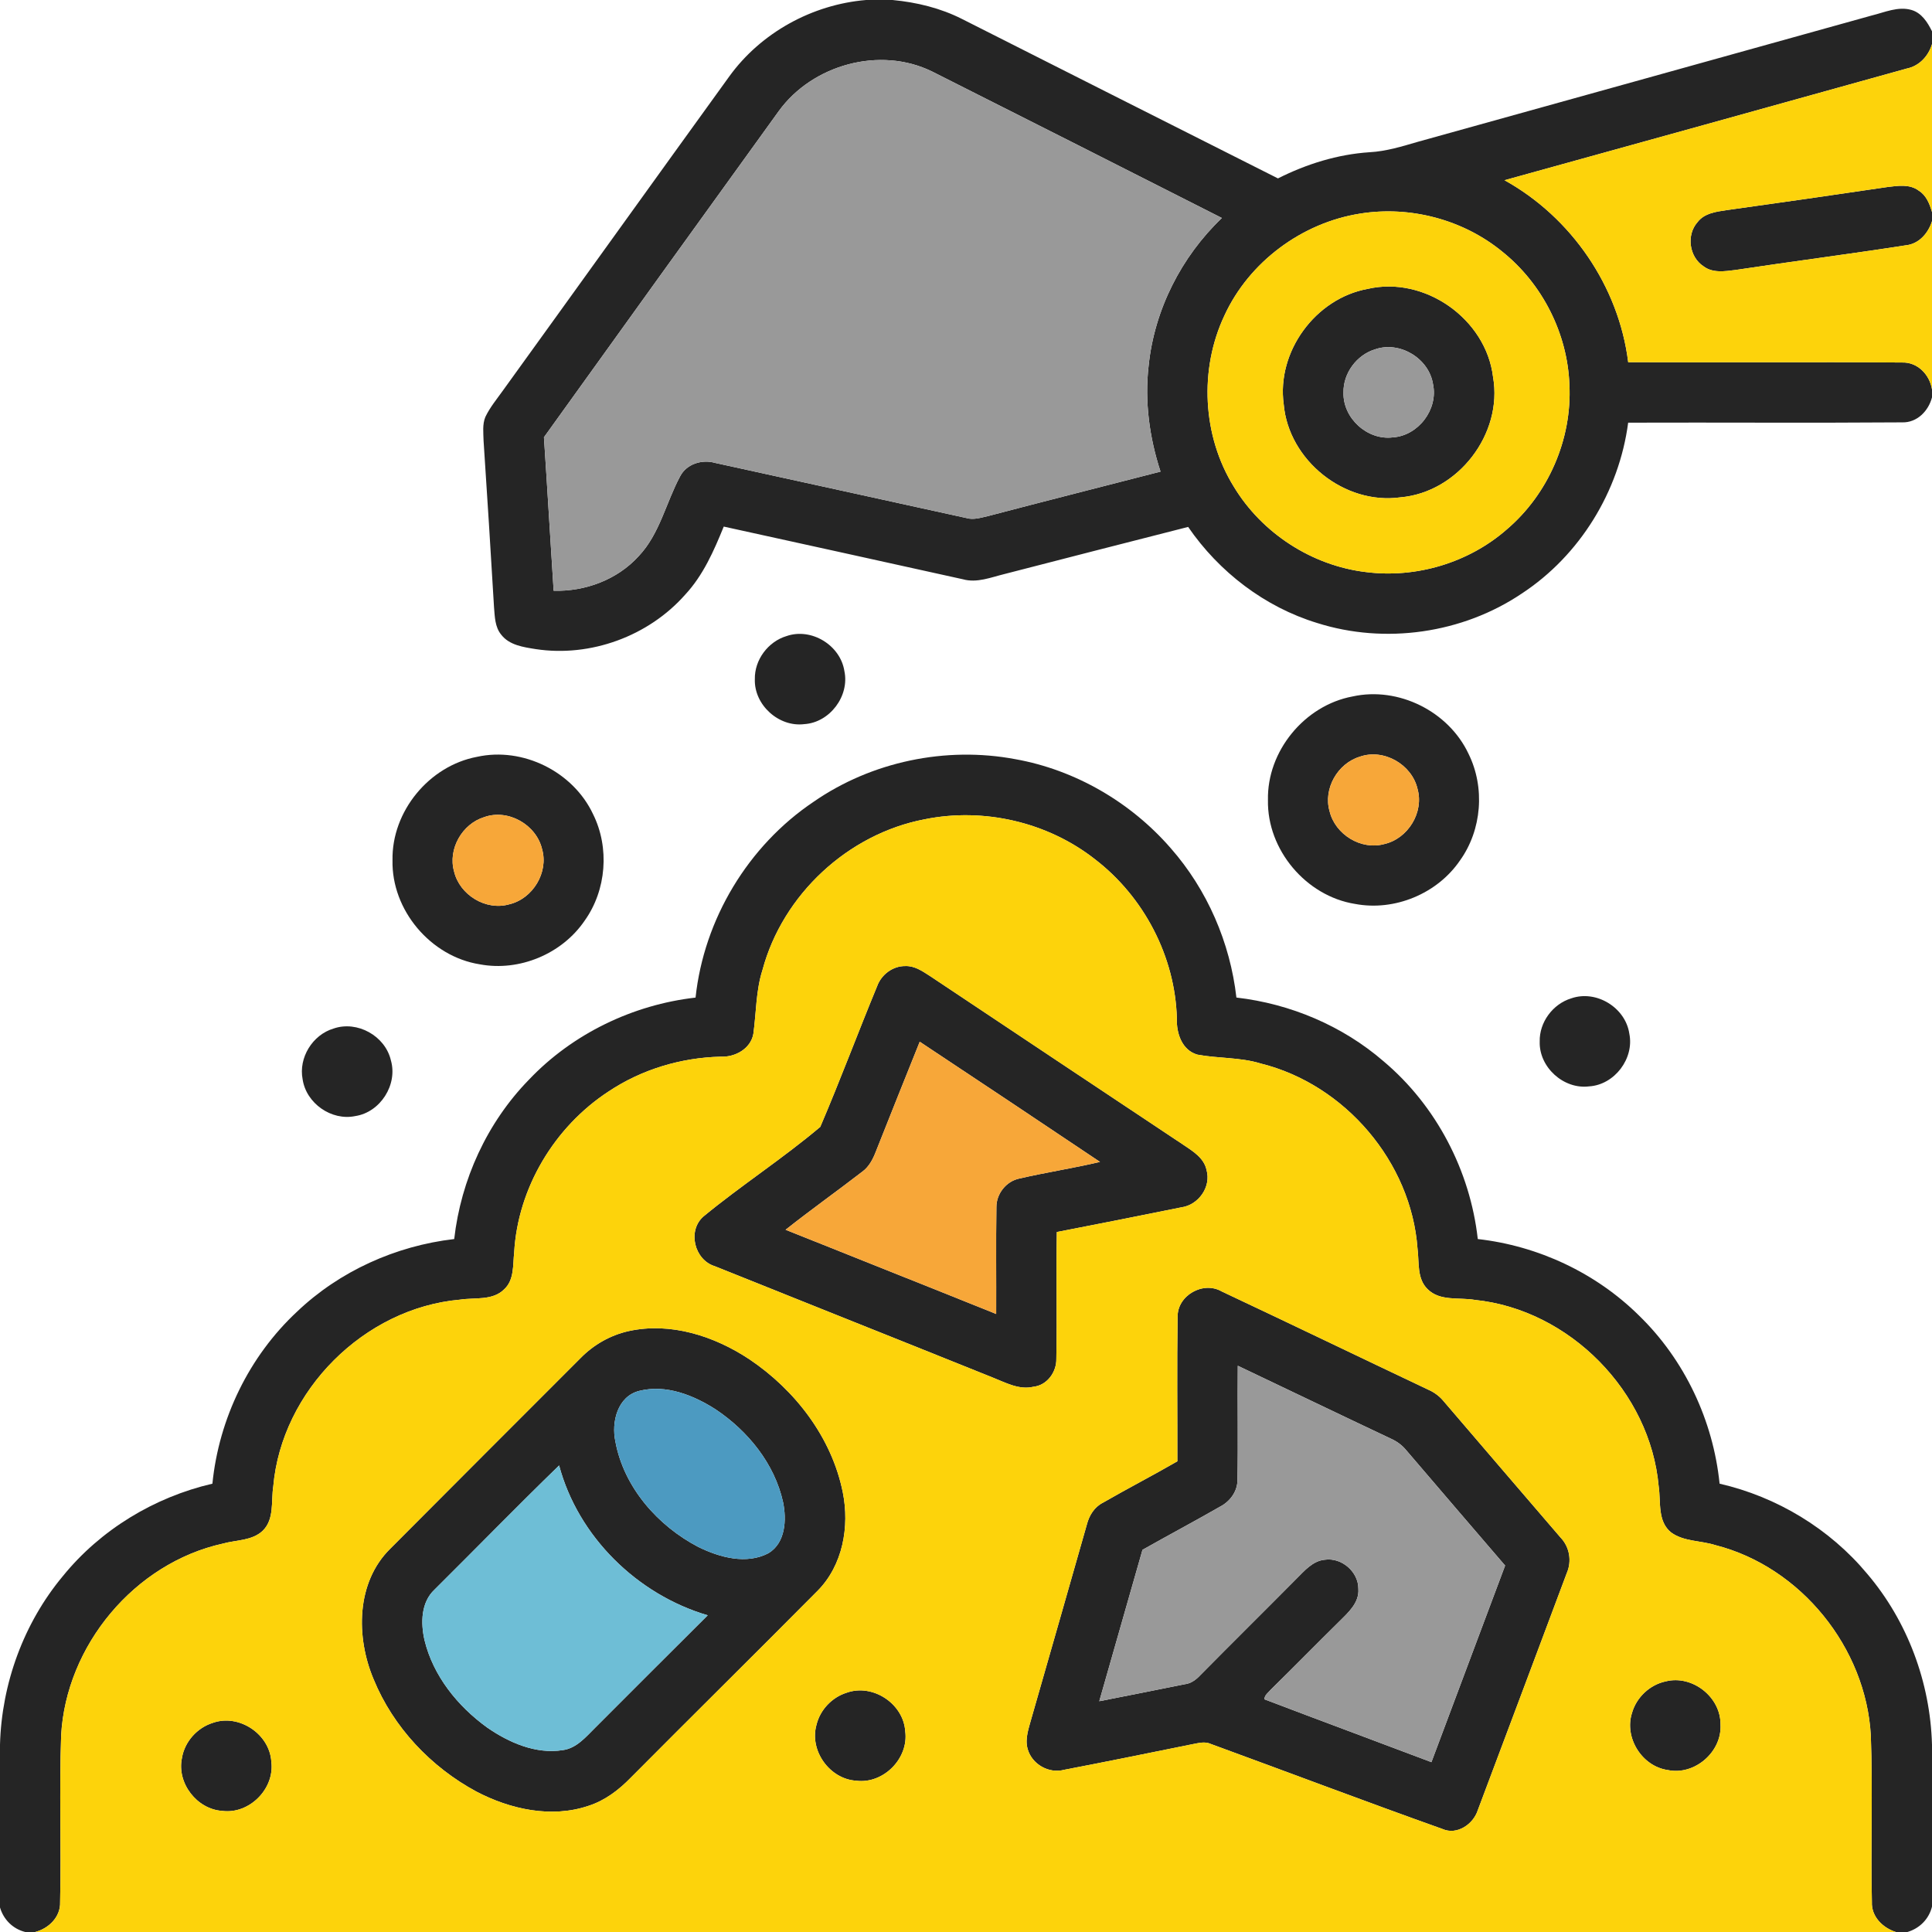 <?xml version="1.0" encoding="UTF-8"?> <svg xmlns="http://www.w3.org/2000/svg" width="210" height="210" viewBox="0 0 210 210" fill="none"><g clip-path="url(#clip0_365_2)"><path d="M94.139 0H97.014C99.627 0.246 102.223 0.874 104.574 2.067C116.017 7.842 127.456 13.634 138.908 19.392C142.013 17.829 145.388 16.775 148.87 16.546C150.679 16.451 152.414 15.906 154.145 15.405C170.576 10.824 187.019 6.275 203.446 1.686C204.849 1.345 206.313 0.66 207.769 1.083C208.876 1.403 209.52 2.428 210 3.4V4.799C209.606 6.103 208.614 7.178 207.248 7.453C192.679 11.513 178.106 15.561 163.534 19.589C170.789 23.609 175.953 31.119 176.978 39.367C186.908 39.408 196.846 39.326 206.776 39.404C208.446 39.355 209.754 40.741 210 42.324V43.19C209.623 44.666 208.376 45.954 206.768 45.909C196.838 45.983 186.904 45.909 176.974 45.942C175.994 53.415 171.716 60.383 165.4 64.522C158.964 68.853 150.552 70.063 143.157 67.713C137.464 65.974 132.505 62.167 129.146 57.274C122.481 58.972 115.82 60.678 109.159 62.401C107.691 62.758 106.19 63.39 104.66 62.963C96.001 61.039 87.335 59.145 78.668 57.237C77.598 59.866 76.437 62.528 74.476 64.636C70.494 69.148 64.19 71.462 58.23 70.555C56.901 70.342 55.363 70.133 54.481 68.988C53.792 68.156 53.784 67.024 53.698 66.002C53.341 59.973 52.964 53.94 52.562 47.91C52.545 47.049 52.418 46.134 52.758 45.318C53.263 44.26 54.022 43.358 54.694 42.41C62.898 31.053 71.06 19.663 79.267 8.31C82.712 3.544 88.29 0.488 94.139 0ZM84.644 12.083C76.117 23.883 67.614 35.704 59.124 47.529C59.497 53.091 59.817 58.652 60.178 64.21C63.607 64.308 67.098 63.012 69.423 60.449C71.712 58.029 72.385 54.645 73.923 51.782C74.616 50.425 76.31 49.908 77.721 50.314C86.83 52.319 95.944 54.301 105.053 56.31C105.833 56.536 106.62 56.265 107.387 56.097C113.63 54.456 119.893 52.869 126.144 51.261C124.934 47.558 124.401 43.62 124.852 39.74C125.479 33.661 128.404 27.907 132.813 23.695C122.317 18.375 111.821 13.063 101.313 7.772C95.653 4.996 88.311 7.018 84.644 12.083ZM147.833 23.219C141.512 24.216 135.774 28.465 133.092 34.293C130.327 40.154 130.692 47.394 134.117 52.91C137.169 57.959 142.599 61.478 148.46 62.18C153.915 62.881 159.637 61.175 163.78 57.545C168.295 53.702 170.888 47.73 170.588 41.803C170.379 36.241 167.651 30.856 163.316 27.374C159.055 23.867 153.276 22.341 147.833 23.219Z" fill="#252525"></path><path d="M187.671 22.841C193.499 22.029 199.324 21.193 205.148 20.331C206.284 20.192 207.584 19.979 208.573 20.733C209.381 21.238 209.746 22.165 210 23.047V24.043C209.586 25.36 208.569 26.533 207.125 26.668C200.972 27.624 194.791 28.416 188.631 29.347C187.474 29.49 186.162 29.703 185.165 28.945C183.606 27.931 183.278 25.544 184.509 24.154C185.247 23.17 186.543 23.01 187.671 22.841Z" fill="#252525"></path><path d="M148.661 31.401C154.863 29.966 161.528 34.666 162.287 40.974C163.382 47.164 158.472 53.525 152.217 54.059C146.151 54.904 140.072 50.047 139.535 43.956C138.739 38.227 142.985 32.431 148.661 31.401ZM149.473 37.968C147.472 38.571 145.987 40.569 146.032 42.669C145.954 45.449 148.628 47.886 151.393 47.541C154.165 47.361 156.343 44.494 155.765 41.77C155.334 38.965 152.168 37.037 149.473 37.968Z" fill="#252525"></path><path d="M85.489 69.14C88.192 68.201 91.346 70.129 91.781 72.942C92.359 75.653 90.198 78.533 87.429 78.709C84.656 79.062 81.962 76.625 82.048 73.836C81.998 71.732 83.483 69.743 85.489 69.14Z" fill="#252525"></path><path d="M147.012 75.703C152 74.599 157.455 77.319 159.621 81.933C161.433 85.591 161.077 90.206 158.694 93.528C156.233 97.137 151.586 99.069 147.291 98.253C141.963 97.404 137.714 92.367 137.821 86.965C137.706 81.65 141.799 76.675 147.012 75.703ZM147.796 82.253C145.384 82.987 143.813 85.739 144.519 88.179C145.13 90.714 147.952 92.449 150.486 91.74C153.05 91.145 154.805 88.286 154.075 85.735C153.452 83.077 150.392 81.33 147.796 82.253Z" fill="#252525"></path><path d="M51.848 82.265C56.835 81.162 62.294 83.877 64.46 88.491C66.277 92.142 65.92 96.752 63.55 100.07C61.097 103.683 56.454 105.623 52.16 104.819C46.811 103.979 42.541 98.921 42.664 93.499C42.566 88.196 46.647 83.241 51.848 82.265ZM52.648 88.811C50.24 89.541 48.661 92.289 49.358 94.734C49.965 97.281 52.812 99.024 55.355 98.294C57.91 97.691 59.653 94.832 58.919 92.285C58.287 89.635 55.24 87.896 52.648 88.811Z" fill="#252525"></path><path d="M88.43 87.154C94.742 82.778 102.818 81.1 110.361 82.519C116.878 83.684 122.912 87.203 127.247 92.187C131.221 96.707 133.711 102.457 134.392 108.429C140.257 109.106 145.921 111.493 150.396 115.365C156.118 120.184 159.797 127.255 160.629 134.679C167.184 135.417 173.467 138.354 178.16 143.001C183.114 147.812 186.215 154.407 186.912 161.269C193.134 162.697 198.872 166.158 202.962 171.072C207.346 176.224 209.815 182.897 210 189.648V207.24C209.672 208.589 208.655 209.606 207.334 210H206.071C204.643 209.545 203.396 208.326 203.466 206.739C203.331 200.714 203.573 194.681 203.351 188.655C202.83 179.107 195.743 170.309 186.449 167.947C184.866 167.442 183.028 167.577 181.646 166.573C180.137 165.367 180.543 163.246 180.292 161.56C179.378 151.266 170.604 142.357 160.322 141.295C158.612 140.995 156.536 141.471 155.183 140.134C153.993 138.994 154.272 137.21 154.079 135.729C153.403 126.312 146.188 117.871 137.046 115.602C134.806 114.909 132.435 115.061 130.155 114.635C128.461 114.155 127.858 112.288 127.92 110.701C127.739 103.983 124.343 97.49 119.027 93.405C113.872 89.353 106.928 87.749 100.509 89.053C92.174 90.64 85.075 97.24 82.88 105.431C82.158 107.682 82.208 110.057 81.888 112.37C81.597 114.003 79.903 114.926 78.34 114.856C74.021 114.959 69.735 116.242 66.138 118.646C60.273 122.481 56.282 129.121 55.888 136.143C55.74 137.501 55.908 139.121 54.805 140.138C53.55 141.401 51.606 141.016 50.002 141.266C39.592 142.185 30.618 151.151 29.703 161.565C29.453 163.172 29.843 165.125 28.563 166.38C27.402 167.487 25.668 167.376 24.207 167.787C14.622 169.911 7.174 178.861 6.645 188.639C6.431 194.672 6.669 200.722 6.534 206.76C6.587 208.368 5.299 209.618 3.819 210H2.744C1.403 209.668 0.386 208.651 0 207.334V189.632C0.18 182.991 2.576 176.42 6.837 171.31C10.935 166.265 16.771 162.738 23.088 161.269C23.793 154.21 27.07 147.439 32.263 142.595C36.898 138.169 43.017 135.417 49.37 134.679C50.105 128.223 52.947 122.017 57.492 117.358C62.233 112.366 68.779 109.212 75.604 108.433C76.515 99.914 81.318 91.928 88.43 87.154Z" fill="#252525"></path><path d="M95.341 107.194C95.8 105.927 97.047 104.988 98.413 105.008C99.418 104.971 100.271 105.566 101.075 106.083C110.258 112.194 119.425 118.33 128.617 124.429C129.646 125.122 130.864 125.852 131.143 127.161C131.677 129.006 130.27 130.983 128.399 131.234C123.896 132.148 119.384 133.042 114.872 133.916C114.79 138.502 114.905 143.095 114.819 147.681C114.856 149.125 113.822 150.572 112.338 150.732C110.754 151.11 109.29 150.273 107.871 149.719C97.814 145.671 87.741 141.672 77.688 137.628C75.469 136.943 74.694 133.768 76.465 132.222C80.579 128.834 85.099 125.918 89.16 122.485C91.321 117.436 93.241 112.276 95.341 107.194ZM95.214 125.139C94.89 125.984 94.463 126.829 93.708 127.37C90.956 129.495 88.118 131.508 85.39 133.67C93.019 136.73 100.66 139.753 108.281 142.825C108.298 138.949 108.248 135.077 108.306 131.205C108.298 129.765 109.36 128.408 110.775 128.108C113.687 127.431 116.652 126.984 119.565 126.295C113.047 121.923 106.513 117.567 99.971 113.232C98.376 117.198 96.789 121.164 95.214 125.139Z" fill="#252525"></path><path d="M170.793 108.515C173.504 107.572 176.675 109.512 177.097 112.338C177.663 115.049 175.494 117.916 172.729 118.084C169.965 118.433 167.274 116 167.36 113.215C167.307 111.111 168.792 109.122 170.793 108.515Z" fill="#252525"></path><path d="M36.254 111.8C38.834 110.902 41.873 112.604 42.488 115.254C43.251 117.903 41.336 120.902 38.616 121.312C36.028 121.853 33.28 119.926 32.895 117.317C32.435 114.971 33.969 112.481 36.254 111.8Z" fill="#252525"></path><path d="M128.001 143.145C127.96 140.803 130.782 139.211 132.792 140.372C140.314 143.912 147.8 147.525 155.314 151.085C155.945 151.368 156.503 151.795 156.942 152.336C161.154 157.27 165.391 162.184 169.616 167.114C170.613 168.144 170.871 169.694 170.297 171.002C167.073 179.587 163.866 188.18 160.629 196.76C160.141 198.286 158.369 199.504 156.79 198.803C148.374 195.805 140.015 192.634 131.623 189.566C130.963 189.254 130.249 189.472 129.576 189.595C124.946 190.53 120.319 191.481 115.68 192.367C114.007 192.823 112.153 191.764 111.698 190.095C111.374 188.939 111.854 187.77 112.145 186.662C114.163 179.677 116.14 172.684 118.141 165.695C118.391 164.719 118.953 163.808 119.876 163.341C122.55 161.798 125.299 160.383 127.973 158.837C127.985 153.608 127.919 148.374 128.001 143.145ZM134.543 148.452C134.498 152.578 134.589 156.704 134.507 160.83C134.527 162.09 133.707 163.201 132.616 163.767C129.823 165.367 126.984 166.876 124.183 168.459C122.628 173.947 121.041 179.427 119.487 184.915C122.575 184.308 125.664 183.697 128.748 183.073C129.433 182.999 129.987 182.597 130.442 182.109C133.904 178.603 137.415 175.137 140.884 171.634C141.774 170.756 142.677 169.653 144.014 169.534C145.843 169.28 147.656 170.847 147.648 172.7C147.763 174.23 146.516 175.305 145.536 176.285C143.054 178.726 140.618 181.215 138.132 183.656C137.87 183.976 137.431 184.246 137.443 184.71C143.481 187.011 149.543 189.25 155.589 191.539C158.259 184.414 160.933 177.294 163.599 170.17C160.018 165.99 156.421 161.823 152.853 157.635C152.414 157.098 151.852 156.68 151.224 156.397C145.655 153.768 140.105 151.097 134.543 148.452Z" fill="#252525"></path><path d="M68.32 144.687C72.885 143.678 77.642 145.22 81.453 147.746C86.436 151.093 90.411 156.253 91.608 162.209C92.359 165.941 91.612 170.153 88.856 172.926C82.117 179.718 75.305 186.441 68.562 193.225C67.27 194.558 65.748 195.718 63.96 196.288C59.928 197.65 55.469 196.666 51.79 194.742C46.844 192.08 42.746 187.745 40.609 182.528C38.682 177.959 38.69 172.015 42.414 168.34C49.301 161.421 56.204 154.522 63.102 147.619C64.517 146.171 66.339 145.13 68.32 144.687ZM69.501 151.179C67.118 151.762 66.433 154.576 66.892 156.7C67.811 161.675 71.502 165.859 75.916 168.156C78.221 169.284 81.133 170.092 83.541 168.82C85.39 167.688 85.509 165.19 85.116 163.279C84.193 159.091 81.293 155.531 77.774 153.185C75.362 151.643 72.388 150.458 69.501 151.179ZM47.242 172.774C45.745 174.165 45.72 176.416 46.142 178.274C47.082 182.167 49.752 185.464 52.955 187.778C55.33 189.418 58.238 190.694 61.179 190.23C62.692 190.021 63.697 188.778 64.719 187.769C68.779 183.701 72.852 179.636 76.925 175.576C69.267 173.324 62.844 167.036 60.773 159.288C56.204 163.722 51.762 168.287 47.242 172.774Z" fill="#252525"></path><path d="M181.063 182.757C183.951 182.031 187.048 184.464 187.011 187.441C187.191 190.415 184.201 193.011 181.281 192.396C178.479 192.002 176.519 188.881 177.393 186.186C177.877 184.488 179.333 183.118 181.063 182.757Z" fill="#252525"></path><path d="M92.023 183.992C94.873 182.971 98.212 185.186 98.396 188.196C98.786 191.137 96.022 193.93 93.073 193.557C90.173 193.381 87.95 190.28 88.75 187.474C89.143 185.85 90.431 184.492 92.023 183.992Z" fill="#252525"></path><path d="M23.125 187.269C25.983 186.252 29.322 188.487 29.494 191.506C29.863 194.435 27.107 197.211 24.171 196.838C21.394 196.666 19.195 193.807 19.778 191.08C20.069 189.312 21.427 187.802 23.125 187.269Z" fill="#252525"></path><path d="M207.248 7.453C208.614 7.178 209.606 6.103 210 4.799V23.047C209.746 22.165 209.381 21.238 208.573 20.733C207.584 19.979 206.284 20.192 205.148 20.331C199.324 21.193 193.499 22.029 187.671 22.842C186.543 23.01 185.247 23.17 184.509 24.154C183.278 25.544 183.606 27.932 185.165 28.945C186.162 29.703 187.474 29.49 188.631 29.347C194.791 28.416 200.972 27.624 207.125 26.668C208.568 26.533 209.586 25.36 210 24.043V42.324C209.754 40.741 208.445 39.355 206.776 39.404C196.846 39.326 186.908 39.408 176.978 39.367C175.953 31.119 170.789 23.609 163.533 19.589C178.106 15.561 192.679 11.513 207.248 7.453Z" fill="#FDD30B"></path><path d="M47.242 172.774C51.762 168.287 56.204 163.722 60.773 159.288C62.844 167.036 69.267 173.324 76.925 175.576C72.852 179.636 68.779 183.701 64.719 187.77C63.697 188.779 62.692 190.021 61.179 190.231C58.238 190.694 55.33 189.418 52.955 187.778C49.752 185.465 47.082 182.167 46.142 178.274C45.72 176.416 45.745 174.165 47.242 172.774Z" fill="#6EBED6"></path><path d="M84.644 12.083C88.311 7.018 95.653 4.996 101.313 7.773C111.821 13.064 122.317 18.375 132.813 23.695C128.404 27.907 125.479 33.662 124.852 39.74C124.4 43.62 124.934 47.558 126.144 51.261C119.893 52.869 113.63 54.457 107.387 56.097C106.62 56.265 105.833 56.536 105.053 56.31C95.944 54.301 86.83 52.32 77.721 50.314C76.31 49.908 74.616 50.425 73.922 51.782C72.384 54.645 71.712 58.029 69.423 60.449C67.097 63.012 63.607 64.308 60.178 64.21C59.817 58.653 59.497 53.091 59.124 47.529C67.614 35.704 76.117 23.884 84.644 12.083Z" fill="#999999"></path><path d="M149.473 37.968C152.168 37.037 155.334 38.965 155.765 41.77C156.343 44.494 154.165 47.361 151.393 47.541C148.628 47.886 145.954 45.45 146.032 42.669C145.987 40.569 147.472 38.571 149.473 37.968Z" fill="#999999"></path><path d="M134.544 148.452C140.105 151.098 145.655 153.768 151.225 156.397C151.852 156.68 152.414 157.098 152.853 157.636C156.421 161.823 160.018 165.99 163.599 170.17C160.933 177.294 158.259 184.415 155.589 191.539C149.543 189.25 143.481 187.011 137.443 184.71C137.431 184.246 137.87 183.976 138.133 183.656C140.618 181.215 143.054 178.726 145.536 176.285C146.516 175.305 147.763 174.23 147.648 172.701C147.656 170.847 145.843 169.28 144.014 169.534C142.677 169.653 141.775 170.756 140.885 171.634C137.415 175.137 133.904 178.603 130.442 182.11C129.987 182.598 129.433 183 128.748 183.073C125.664 183.697 122.575 184.308 119.487 184.915C121.041 179.427 122.629 173.947 124.183 168.46C126.984 166.876 129.823 165.367 132.616 163.767C133.707 163.201 134.527 162.09 134.507 160.831C134.589 156.704 134.499 152.578 134.544 148.452Z" fill="#999999"></path><path d="M147.833 23.219C153.275 22.341 159.055 23.867 163.316 27.374C167.651 30.856 170.379 36.241 170.588 41.803C170.888 47.73 168.295 53.702 163.78 57.545C159.637 61.175 153.915 62.881 148.46 62.18C142.599 61.478 137.169 57.959 134.117 52.91C130.692 47.394 130.327 40.154 133.092 34.293C135.774 28.465 141.512 24.215 147.833 23.219ZM148.661 31.401C142.985 32.431 138.74 38.227 139.535 43.956C140.073 50.047 146.151 54.903 152.217 54.059C158.472 53.525 163.382 47.164 162.287 40.974C161.528 34.666 154.863 29.966 148.661 31.401Z" fill="#FDD30B"></path><path d="M69.501 151.18C72.388 150.458 75.362 151.643 77.774 153.185C81.293 155.531 84.193 159.091 85.116 163.279C85.509 165.19 85.391 167.688 83.541 168.82C81.133 170.092 78.221 169.284 75.916 168.156C71.503 165.859 67.811 161.675 66.892 156.7C66.433 154.576 67.118 151.762 69.501 151.18Z" fill="#4C9AC1"></path><path d="M147.796 82.253C150.392 81.33 153.452 83.077 154.075 85.735C154.805 88.286 153.05 91.145 150.486 91.74C147.952 92.449 145.13 90.714 144.519 88.18C143.813 85.739 145.384 82.987 147.796 82.253Z" fill="#F7A739"></path><path d="M52.648 88.811C55.24 87.897 58.287 89.636 58.919 92.285C59.653 94.832 57.91 97.691 55.355 98.294C52.812 99.024 49.965 97.281 49.358 94.734C48.661 92.289 50.24 89.541 52.648 88.811Z" fill="#F7A739"></path><path d="M100.509 89.053C106.928 87.749 113.872 89.353 119.027 93.405C124.343 97.49 127.739 103.983 127.92 110.701C127.858 112.289 128.461 114.155 130.155 114.635C132.435 115.061 134.806 114.909 137.046 115.603C146.188 117.871 153.403 126.312 154.079 135.729C154.272 137.21 153.993 138.994 155.183 140.134C156.536 141.471 158.612 140.995 160.322 141.295C170.605 142.357 179.378 151.266 180.292 161.561C180.543 163.246 180.137 165.367 181.646 166.573C183.028 167.578 184.866 167.442 186.449 167.947C195.743 170.309 202.831 179.107 203.351 188.656C203.573 194.681 203.331 200.714 203.466 206.739C203.397 208.327 204.643 209.545 206.071 210H3.819C5.299 209.619 6.587 208.368 6.534 206.76C6.669 200.722 6.431 194.673 6.645 188.639C7.174 178.861 14.622 169.911 24.207 167.787C25.668 167.377 27.403 167.487 28.563 166.38C29.843 165.125 29.453 163.173 29.704 161.565C30.618 151.151 39.592 142.185 50.002 141.266C51.606 141.016 53.55 141.401 54.805 140.138C55.908 139.121 55.74 137.501 55.888 136.143C56.282 129.121 60.273 122.481 66.138 118.646C69.735 116.242 74.021 114.959 78.34 114.856C79.903 114.926 81.597 114.003 81.888 112.371C82.208 110.057 82.159 107.683 82.88 105.431C85.075 97.24 92.174 90.641 100.509 89.053ZM95.341 107.194C93.241 112.276 91.321 117.436 89.16 122.485C85.099 125.918 80.579 128.834 76.466 132.222C74.694 133.768 75.469 136.943 77.688 137.628C87.741 141.672 97.814 145.671 107.871 149.719C109.29 150.273 110.755 151.11 112.338 150.733C113.823 150.573 114.856 149.125 114.819 147.681C114.905 143.095 114.79 138.502 114.873 133.916C119.384 133.042 123.896 132.148 128.399 131.234C130.27 130.983 131.677 129.007 131.143 127.161C130.865 125.852 129.646 125.122 128.617 124.429C119.425 118.33 110.258 112.194 101.075 106.083C100.271 105.566 99.418 104.971 98.413 105.008C97.047 104.988 95.8 105.927 95.341 107.194ZM128.002 143.145C127.92 148.374 127.985 153.608 127.973 158.837C125.299 160.383 122.551 161.799 119.876 163.341C118.954 163.808 118.392 164.719 118.141 165.695C116.14 172.684 114.163 179.677 112.145 186.662C111.854 187.77 111.374 188.939 111.698 190.095C112.153 191.765 114.007 192.823 115.681 192.367C120.319 191.482 124.946 190.53 129.577 189.595C130.249 189.472 130.963 189.254 131.623 189.566C140.015 192.634 148.374 195.805 156.79 198.803C158.37 199.504 160.141 198.286 160.63 196.76C163.866 188.18 167.073 179.587 170.297 171.002C170.871 169.694 170.613 168.144 169.616 167.114C165.391 162.184 161.155 157.27 156.942 152.336C156.503 151.795 155.946 151.368 155.314 151.085C147.8 147.525 140.315 143.912 132.792 140.372C130.782 139.211 127.961 140.803 128.002 143.145ZM68.32 144.687C66.339 145.13 64.518 146.172 63.103 147.619C56.204 154.522 49.301 161.421 42.414 168.341C38.69 172.016 38.682 177.959 40.61 182.528C42.746 187.745 46.844 192.08 51.791 194.742C55.47 196.666 59.928 197.65 63.96 196.289C65.748 195.718 67.27 194.558 68.562 193.225C75.305 186.441 82.117 179.718 88.856 172.926C91.613 170.153 92.359 165.941 91.609 162.209C90.411 156.253 86.436 151.093 81.453 147.747C77.643 145.22 72.885 143.678 68.32 144.687ZM181.064 182.758C179.333 183.118 177.877 184.488 177.393 186.186C176.519 188.881 178.48 192.002 181.281 192.396C184.201 193.011 187.191 190.415 187.011 187.441C187.048 184.464 183.951 182.032 181.064 182.758ZM92.023 183.992C90.431 184.492 89.143 185.85 88.75 187.474C87.95 190.28 90.173 193.381 93.073 193.557C96.022 193.93 98.786 191.137 98.397 188.196C98.212 185.186 94.873 182.971 92.023 183.992ZM23.125 187.269C21.427 187.802 20.069 189.312 19.778 191.08C19.195 193.807 21.394 196.666 24.171 196.838C27.107 197.211 29.863 194.435 29.494 191.506C29.322 188.487 25.983 186.252 23.125 187.269Z" fill="#FDD30B"></path><path d="M95.214 125.139C96.789 121.164 98.376 117.198 99.971 113.232C106.513 117.567 113.047 121.923 119.565 126.295C116.652 126.984 113.687 127.432 110.775 128.108C109.36 128.408 108.298 129.765 108.306 131.205C108.248 135.077 108.298 138.949 108.281 142.825C100.66 139.753 93.019 136.73 85.39 133.67C88.118 131.508 90.956 129.495 93.708 127.37C94.463 126.829 94.89 125.984 95.214 125.139Z" fill="#F7A739"></path></g><defs><clipPath id="clip0_365_2"><rect width="210" height="210" fill="white"></rect></clipPath></defs></svg> 